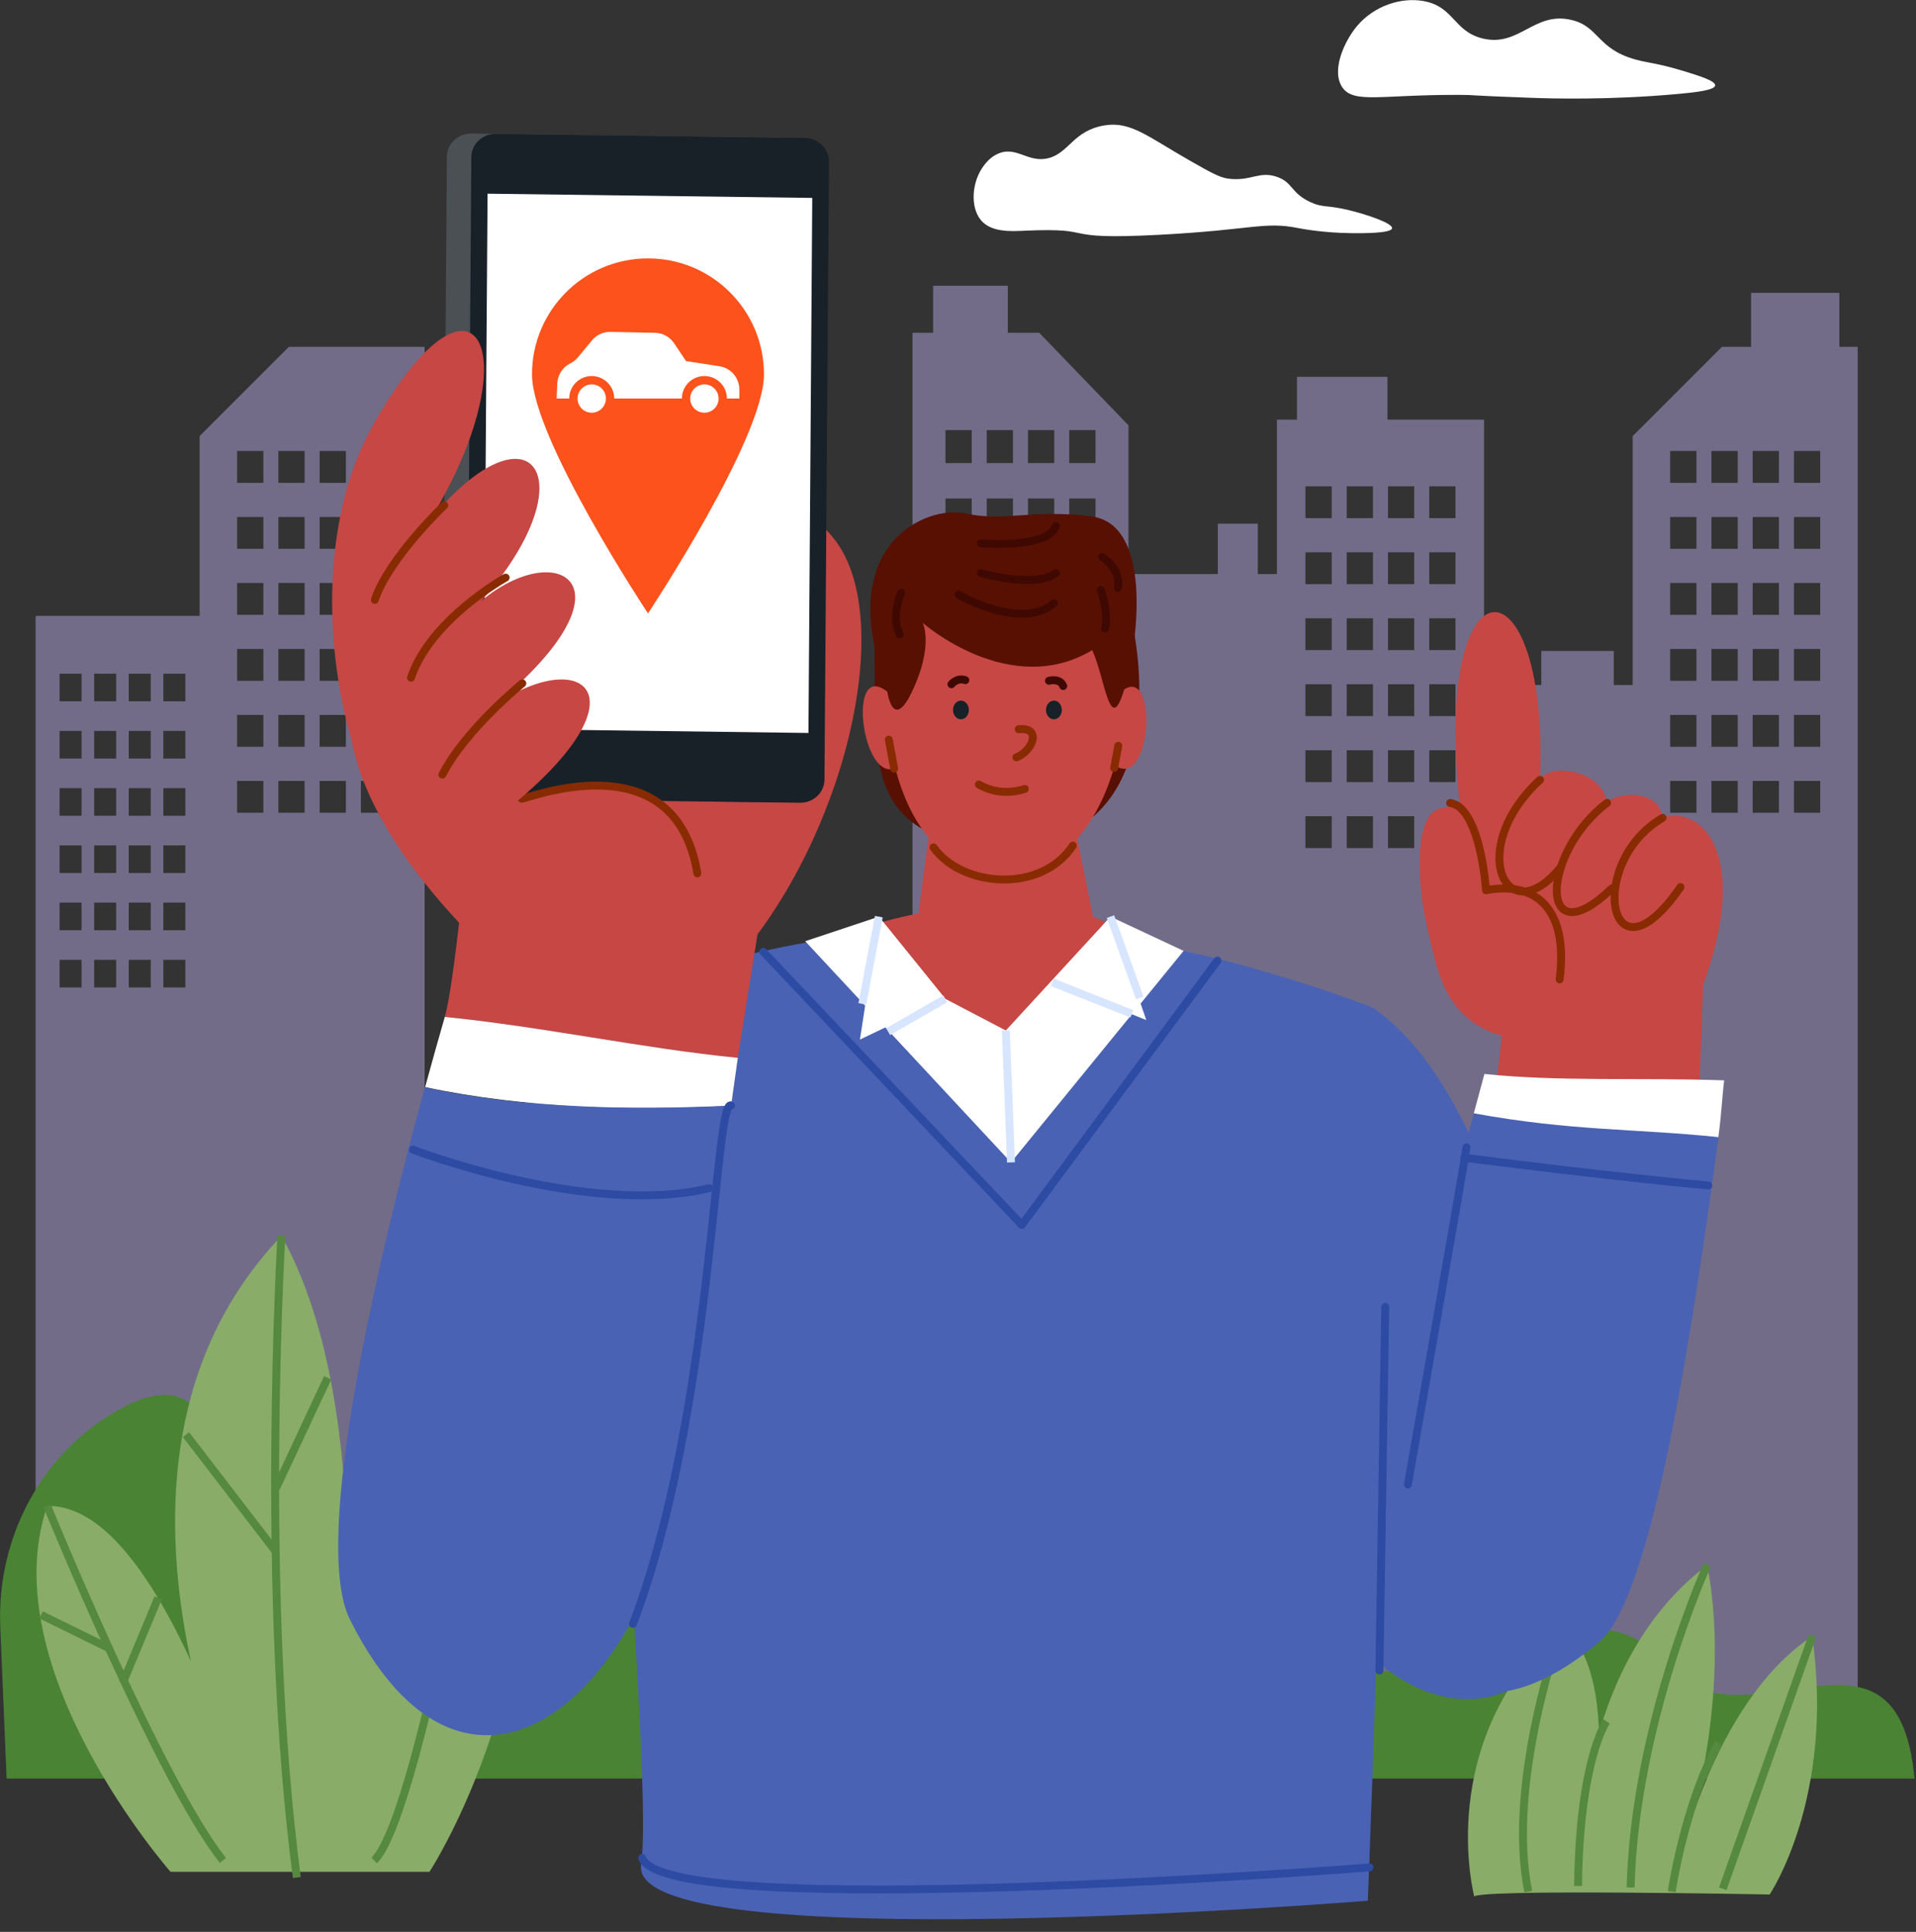 <svg xmlns="http://www.w3.org/2000/svg" xmlns:xlink="http://www.w3.org/1999/xlink" xmlns:serif="http://www.serif.com/" width="100%" height="100%" viewBox="0 0 718 724" xml:space="preserve" style="fill-rule:evenodd;clip-rule:evenodd;stroke-miterlimit:10;"><rect x="0" y="0" width="718" height="724" fill="#333333" stroke="none"/>    <g transform="matrix(1,0,0,1,-285.033,-499.3)">        <g transform="matrix(4.167,0,0,4.167,0,0)">            <g opacity="0.5">                <g transform="matrix(-1,0,0,1,352.034,-50.959)">                    <rect x="168.411" y="222.413" width="15.212" height="106.133" style="fill:rgb(178,165,224);"></rect>                </g>                <g transform="matrix(-1,0,0,1,415.781,-40.983)">                    <rect x="199.813" y="222.413" width="16.155" height="96.157" style="fill:rgb(178,165,224);"></rect>                </g>                <g transform="matrix(-1,0,0,1,311.356,-200.367)">                    <rect x="152.322" y="345.889" width="6.712" height="8.589" style="fill:rgb(178,165,224);"></rect>                </g>                <g transform="matrix(-1,0,0,1,359.439,-151.533)">                    <rect x="177.924" y="318.455" width="3.591" height="14.623" style="fill:rgb(178,165,224);"></rect>                </g>                <g transform="matrix(-1,0,0,1,378.22,-186.169)">                    <rect x="185.042" y="339.881" width="8.136" height="6.407" style="fill:rgb(178,165,224);"></rect>                </g>                <g transform="matrix(-1,0,0,1,420.543,-130.568)">                    <rect x="207.015" y="308.933" width="6.513" height="12.702" style="fill:rgb(178,165,224);"></rect>                </g>                <g transform="matrix(-1,0,0,1,459.69,-199.009)">                    <rect x="225.877" y="345.171" width="7.936" height="8.667" style="fill:rgb(178,165,224);"></rect>                </g>                <g transform="matrix(1,0,0,1,0,-72.66)">                    <path d="M166.92,234.132L164.559,234.132L164.559,231.161L166.92,231.161L166.92,234.132ZM166.92,240.286L164.559,240.286L164.559,237.315L166.92,237.315L166.92,240.286ZM166.92,246.44L164.559,246.44L164.559,243.469L166.92,243.469L166.92,246.44ZM166.92,252.595L164.559,252.595L164.559,249.624L166.92,249.624L166.92,252.595ZM166.92,258.75L164.559,258.75L164.559,255.779L166.92,255.779L166.92,258.75ZM166.92,264.904L164.559,264.904L164.559,261.933L166.92,261.933L166.92,264.904ZM163.21,234.132L160.849,234.132L160.849,231.161L163.21,231.161L163.21,234.132ZM163.21,240.286L160.849,240.286L160.849,237.315L163.21,237.315L163.21,240.286ZM163.21,246.44L160.849,246.44L160.849,243.469L163.21,243.469L163.21,246.44ZM163.21,252.595L160.849,252.595L160.849,249.624L163.21,249.624L163.21,252.595ZM163.21,258.75L160.849,258.75L160.849,255.779L163.21,255.779L163.21,258.75ZM163.21,264.904L160.849,264.904L160.849,261.933L163.21,261.933L163.21,264.904ZM159.501,234.132L157.14,234.132L157.14,231.161L159.501,231.161L159.501,234.132ZM159.501,240.286L157.14,240.286L157.14,237.315L159.501,237.315L159.501,240.286ZM159.501,246.44L157.14,246.44L157.14,243.469L159.501,243.469L159.501,246.44ZM159.501,252.595L157.14,252.595L157.14,249.624L159.501,249.624L159.501,252.595ZM159.501,258.75L157.14,258.75L157.14,255.779L159.501,255.779L159.501,258.75ZM159.501,264.904L157.14,264.904L157.14,261.933L159.501,261.933L159.501,264.904ZM155.791,234.132L153.43,234.132L153.43,231.161L155.791,231.161L155.791,234.132ZM155.791,240.286L153.43,240.286L153.43,237.315L155.791,237.315L155.791,240.286ZM155.791,246.44L153.43,246.44L153.43,243.469L155.791,243.469L155.791,246.44ZM155.791,252.595L153.43,252.595L153.43,249.624L155.791,249.624L155.791,252.595ZM155.791,258.75L153.43,258.75L153.43,255.779L155.791,255.779L155.791,258.75ZM155.791,264.904L153.43,264.904L153.43,261.933L155.791,261.933L155.791,264.904ZM161.862,222.413L150.466,222.413L150.466,350.247L169.884,350.247L169.884,230.733C166.751,227.484 164.995,225.662 161.862,222.413" style="fill:rgb(178,165,224);fill-rule:nonzero;"></path>                </g>                <g transform="matrix(1,0,0,1,0,-64.851)">                    <path d="M199.294,231.274L196.933,231.274L196.933,228.409L199.294,228.409L199.294,231.274ZM199.294,237.208L196.933,237.208L196.933,234.343L199.294,234.343L199.294,237.208ZM199.294,243.142L196.933,243.142L196.933,240.277L199.294,240.277L199.294,243.142ZM199.294,249.076L196.933,249.076L196.933,246.211L199.294,246.211L199.294,249.076ZM199.294,255.01L196.933,255.01L196.933,252.145L199.294,252.145L199.294,255.01ZM199.294,260.944L196.933,260.944L196.933,258.079L199.294,258.079L199.294,260.944ZM195.584,231.274L193.223,231.274L193.223,228.409L195.584,228.409L195.584,231.274ZM195.584,237.208L193.223,237.208L193.223,234.343L195.584,234.343L195.584,237.208ZM195.584,243.142L193.223,243.142L193.223,240.277L195.584,240.277L195.584,243.142ZM195.584,249.076L193.223,249.076L193.223,246.211L195.584,246.211L195.584,249.076ZM195.584,255.01L193.223,255.01L193.223,252.145L195.584,252.145L195.584,255.01ZM195.584,260.944L193.223,260.944L193.223,258.079L195.584,258.079L195.584,260.944ZM191.874,231.274L189.513,231.274L189.513,228.409L191.874,228.409L191.874,231.274ZM191.874,237.208L189.513,237.208L189.513,234.343L191.874,234.343L191.874,237.208ZM191.874,243.142L189.513,243.142L189.513,240.277L191.874,240.277L191.874,243.142ZM191.874,249.076L189.513,249.076L189.513,246.211L191.874,246.211L191.874,249.076ZM191.874,255.01L189.513,255.01L189.513,252.145L191.874,252.145L191.874,255.01ZM191.874,260.944L189.513,260.944L189.513,258.079L191.874,258.079L191.874,260.944ZM188.164,231.274L185.803,231.274L185.803,228.409L188.164,228.409L188.164,231.274ZM188.164,237.208L185.803,237.208L185.803,234.343L188.164,234.343L188.164,237.208ZM188.164,243.142L185.803,243.142L185.803,240.277L188.164,240.277L188.164,243.142ZM188.164,249.076L185.803,249.076L185.803,246.211L188.164,246.211L188.164,249.076ZM188.164,255.01L185.803,255.01L185.803,252.145L188.164,252.145L188.164,255.01ZM188.164,260.944L185.803,260.944L185.803,258.079L188.164,258.079L188.164,260.944ZM183.237,342.438L201.862,342.438L201.862,222.413L183.237,222.413L183.237,342.438Z" style="fill:rgb(178,165,224);fill-rule:nonzero;"></path>                </g>                <g transform="matrix(1,0,0,1,0,-47.202)">                    <path d="M85.071,230.098L83.092,230.098L83.092,227.614L85.071,227.614L85.071,230.098ZM85.071,235.245L83.092,235.245L83.092,232.76L85.071,232.76L85.071,235.245ZM85.071,240.391L83.092,240.391L83.092,237.907L85.071,237.907L85.071,240.391ZM85.071,245.538L83.092,245.538L83.092,243.054L85.071,243.054L85.071,245.538ZM85.071,250.685L83.092,250.685L83.092,248.2L85.071,248.2L85.071,250.685ZM85.071,255.832L83.092,255.832L83.092,253.347L85.071,253.347L85.071,255.832ZM81.96,230.098L79.981,230.098L79.981,227.614L81.96,227.614L81.96,230.098ZM81.96,235.245L79.981,235.245L79.981,232.76L81.96,232.76L81.96,235.245ZM81.96,240.391L79.981,240.391L79.981,237.907L81.96,237.907L81.96,240.391ZM81.96,245.538L79.981,245.538L79.981,243.054L81.96,243.054L81.96,245.538ZM81.96,250.685L79.981,250.685L79.981,248.2L81.96,248.2L81.96,250.685ZM81.96,255.832L79.981,255.832L79.981,253.347L81.96,253.347L81.96,255.832ZM78.849,230.098L76.87,230.098L76.87,227.614L78.849,227.614L78.849,230.098ZM78.849,235.245L76.87,235.245L76.87,232.76L78.849,232.76L78.849,235.245ZM78.849,240.391L76.87,240.391L76.87,237.907L78.849,237.907L78.849,240.391ZM78.849,245.538L76.87,245.538L76.87,243.054L78.849,243.054L78.849,245.538ZM78.849,250.685L76.87,250.685L76.87,248.2L78.849,248.2L78.849,250.685ZM78.849,255.832L76.87,255.832L76.87,253.347L78.849,253.347L78.849,255.832ZM75.739,230.098L73.76,230.098L73.76,227.614L75.739,227.614L75.739,230.098ZM75.739,235.245L73.76,235.245L73.76,232.76L75.739,232.76L75.739,235.245ZM75.739,240.391L73.76,240.391L73.76,237.907L75.739,237.907L75.739,240.391ZM75.739,245.538L73.76,245.538L73.76,243.054L75.739,243.054L75.739,245.538ZM75.739,250.685L73.76,250.685L73.76,248.2L75.739,248.2L75.739,250.685ZM75.739,255.832L73.76,255.832L73.76,253.347L75.739,253.347L75.739,255.832ZM71.607,324.789L87.223,324.789L87.223,222.413L71.607,222.413L71.607,324.789Z" style="fill:rgb(178,165,224);fill-rule:nonzero;"></path>                </g>                <g transform="matrix(1,0,0,1,0,-71.396)">                    <path d="M232.094,234.644L229.733,234.644L229.733,231.779L232.094,231.779L232.094,234.644ZM232.094,240.578L229.733,240.578L229.733,237.713L232.094,237.713L232.094,240.578ZM232.094,246.512L229.733,246.512L229.733,243.647L232.094,243.647L232.094,246.512ZM232.094,252.447L229.733,252.447L229.733,249.582L232.094,249.582L232.094,252.447ZM232.094,258.381L229.733,258.381L229.733,255.516L232.094,255.516L232.094,258.381ZM232.094,264.315L229.733,264.315L229.733,261.45L232.094,261.45L232.094,264.315ZM228.384,234.644L226.023,234.644L226.023,231.779L228.384,231.779L228.384,234.644ZM228.384,240.578L226.023,240.578L226.023,237.713L228.384,237.713L228.384,240.578ZM228.384,246.512L226.023,246.512L226.023,243.647L228.384,243.647L228.384,246.512ZM228.384,252.447L226.023,252.447L226.023,249.582L228.384,249.582L228.384,252.447ZM228.384,258.381L226.023,258.381L226.023,255.516L228.384,255.516L228.384,258.381ZM228.384,264.315L226.023,264.315L226.023,261.45L228.384,261.45L228.384,264.315ZM224.674,234.644L222.313,234.644L222.313,231.779L224.674,231.779L224.674,234.644ZM224.674,240.578L222.313,240.578L222.313,237.713L224.674,237.713L224.674,240.578ZM224.674,246.512L222.313,246.512L222.313,243.647L224.674,243.647L224.674,246.512ZM224.674,252.447L222.313,252.447L222.313,249.582L224.674,249.582L224.674,252.447ZM224.674,258.381L222.313,258.381L222.313,255.516L224.674,255.516L224.674,258.381ZM224.674,264.315L222.313,264.315L222.313,261.45L224.674,261.45L224.674,264.315ZM220.964,234.644L218.603,234.644L218.603,231.779L220.964,231.779L220.964,234.644ZM220.964,240.578L218.603,240.578L218.603,237.713L220.964,237.713L220.964,240.578ZM220.964,246.512L218.603,246.512L218.603,243.647L220.964,243.647L220.964,246.512ZM220.964,252.447L218.603,252.447L218.603,249.582L220.964,249.582L220.964,252.447ZM220.964,258.381L218.603,258.381L218.603,255.516L220.964,255.516L220.964,258.381ZM220.964,264.315L218.603,264.315L218.603,261.45L220.964,261.45L220.964,264.315ZM223.255,222.413L215.233,230.435L215.233,348.983L235.465,348.983L235.465,222.413L223.255,222.413Z" style="fill:rgb(178,165,224);fill-rule:nonzero;"></path>                </g>                <g transform="matrix(1,0,0,1,0,-71.396)">                    <path d="M103.218,234.644L100.857,234.644L100.857,231.779L103.218,231.779L103.218,234.644ZM103.218,240.578L100.857,240.578L100.857,237.713L103.218,237.713L103.218,240.578ZM103.218,246.512L100.857,246.512L100.857,243.647L103.218,243.647L103.218,246.512ZM103.218,252.447L100.857,252.447L100.857,249.582L103.218,249.582L103.218,252.447ZM103.218,258.381L100.857,258.381L100.857,255.516L103.218,255.516L103.218,258.381ZM103.218,264.315L100.857,264.315L100.857,261.45L103.218,261.45L103.218,264.315ZM99.508,234.644L97.147,234.644L97.147,231.779L99.508,231.779L99.508,234.644ZM99.508,240.578L97.147,240.578L97.147,237.713L99.508,237.713L99.508,240.578ZM99.508,246.512L97.147,246.512L97.147,243.647L99.508,243.647L99.508,246.512ZM99.508,252.447L97.147,252.447L97.147,249.582L99.508,249.582L99.508,252.447ZM99.508,258.381L97.147,258.381L97.147,255.516L99.508,255.516L99.508,258.381ZM99.508,264.315L97.147,264.315L97.147,261.45L99.508,261.45L99.508,264.315ZM95.798,234.644L93.437,234.644L93.437,231.779L95.798,231.779L95.798,234.644ZM95.798,240.578L93.437,240.578L93.437,237.713L95.798,237.713L95.798,240.578ZM95.798,246.512L93.437,246.512L93.437,243.647L95.798,243.647L95.798,246.512ZM95.798,252.447L93.437,252.447L93.437,249.582L95.798,249.582L95.798,252.447ZM95.798,258.381L93.437,258.381L93.437,255.516L95.798,255.516L95.798,258.381ZM95.798,264.315L93.437,264.315L93.437,261.45L95.798,261.45L95.798,264.315ZM92.088,234.644L89.727,234.644L89.727,231.779L92.088,231.779L92.088,234.644ZM92.088,240.578L89.727,240.578L89.727,237.713L92.088,237.713L92.088,240.578ZM92.088,246.512L89.727,246.512L89.727,243.647L92.088,243.647L92.088,246.512ZM92.088,252.447L89.727,252.447L89.727,249.582L92.088,249.582L92.088,252.447ZM92.088,258.381L89.727,258.381L89.727,255.516L92.088,255.516L92.088,258.381ZM92.088,264.315L89.727,264.315L89.727,261.45L92.088,261.45L92.088,264.315ZM94.378,222.413L86.356,230.435L86.356,348.983L106.588,348.983L106.588,222.413L94.378,222.413Z" style="fill:rgb(178,165,224);fill-rule:nonzero;"></path>                </g>            </g>        </g>        <g transform="matrix(4.167,0,0,4.167,0,0)">            <g transform="matrix(1,0,0,1,68.427,256.163)">                <path d="M0,9.95C-0.335,1.902 3.761,-5.815 10.84,-9.657C15.617,-12.251 18.25,-10.855 20.484,-4.472C24.059,5.741 33.761,-13.663 40.91,2.678C48.059,19.017 106.782,-1.918 115.463,9.826C124.144,21.571 142.016,3.699 149.165,12.89C156.314,22.082 170.612,6.762 172.144,23.613L0.569,23.613L0,9.95Z" style="fill:rgb(74,131,51);fill-rule:nonzero;"></path>            </g>        </g>        <g transform="matrix(4.167,0,0,4.167,0,0)">            <g transform="matrix(1,0,0,1,92.055,231.48)">                <path d="M0,56.17C0,56.17 -18.853,20.936 1.664,-0.511C12.199,18.383 5.545,55.659 5.545,55.659C5.545,55.659 1.664,19.403 21.625,7.149C29.388,34.723 14.971,56.681 14.971,56.681L-8.317,56.681C-8.317,56.681 -24.398,38.383 -19.408,23.787C-8.317,23.489 0,56.17 0,56.17" style="fill:rgb(137,172,104);fill-rule:nonzero;"></path>            </g>        </g>        <g transform="matrix(4.167,0,0,4.167,0,0)">            <g transform="matrix(0.024,1,1,-0.024,122.29,259.405)">                <path d="M-29.114,-27.881C-29.114,-27.881 3.256,-30.6 28.605,-27.881" style="fill:none;fill-rule:nonzero;stroke:rgb(85,137,63);stroke-width:0.71px;"></path>            </g>        </g>        <g transform="matrix(4.167,0,0,4.167,0,0)">            <g transform="matrix(0.444,0.896,0.896,-0.444,91.316,257.045)">                <path d="M-9.886,-15.936C-9.886,-15.936 16.469,-17.863 25.689,-15.936" style="fill:none;fill-rule:nonzero;stroke:rgb(85,137,63);stroke-width:0.71px;"></path>            </g>        </g>        <g transform="matrix(4.167,0,0,4.167,0,0)">            <g transform="matrix(-0.233,0.972,0.972,0.233,130.084,274.207)">                <path d="M-30.767,-24.255C-30.767,-24.255 13.865,-20.954 19.122,-24.255" style="fill:none;fill-rule:nonzero;stroke:rgb(85,137,63);stroke-width:0.71px;"></path>            </g>        </g>        <g transform="matrix(4.167,0,0,4.167,0,0)">            <g transform="matrix(0.609,0.793,0.793,-0.609,90.846,247.699)">                <path d="M-2.58,-5.234L10.62,-5.234" style="fill:none;fill-rule:nonzero;stroke:rgb(85,137,63);stroke-width:0.71px;"></path>            </g>        </g>        <g transform="matrix(4.167,0,0,4.167,0,0)">            <g transform="matrix(0.424,-0.906,-0.906,-0.424,99.056,252.891)">                <path d="M-3.149,4.953L7.791,4.953" style="fill:none;fill-rule:nonzero;stroke:rgb(85,137,63);stroke-width:0.71px;"></path>            </g>        </g>        <g transform="matrix(4.167,0,0,4.167,0,0)">            <g transform="matrix(0.898,0.441,0.441,-0.898,73.087,263.836)">                <path d="M-0.356,-1.532L6.594,-1.532" style="fill:none;fill-rule:nonzero;stroke:rgb(85,137,63);stroke-width:0.71px;"></path>            </g>        </g>        <g transform="matrix(4.167,0,0,4.167,0,0)">            <g transform="matrix(0.384,-0.923,-0.923,-0.384,83.957,270.295)">                <path d="M-2.554,3.829L5.742,3.829" style="fill:none;fill-rule:nonzero;stroke:rgb(85,137,63);stroke-width:0.71px;"></path>            </g>        </g>        <g transform="matrix(4.167,0,0,4.167,0,0)">            <g transform="matrix(1,0,0,1,200.996,260.585)">                <path d="M0,29.852C0,29.852 -3.78,15.83 7.939,5.362C14.298,11.235 9.447,28.596 9.447,28.596C9.447,28.596 8.426,9.448 20.936,0C23.489,13.278 18.128,27.831 18.128,27.831C18.128,27.831 21.191,12.511 30.383,6.384C32.426,20.937 26.553,29.618 26.553,29.618C26.553,29.618 -0.766,29.086 0,29.852" style="fill:rgb(137,172,104);fill-rule:nonzero;"></path>            </g>        </g>        <g transform="matrix(4.167,0,0,4.167,0,0)">            <g transform="matrix(-0.17,0.985,0.985,0.17,218.672,284.548)">                <path d="M-8.79,-7.405C-8.79,-7.405 -4.982,-9.21 6.237,-7.405" style="fill:none;fill-rule:nonzero;stroke:rgb(85,137,63);stroke-width:0.71px;"></path>            </g>        </g>        <g transform="matrix(4.167,0,0,4.167,0,0)">            <g transform="matrix(0.301,-0.954,-0.954,-0.301,226.595,287.287)">                <path d="M-4.902,6.689C-4.902,6.689 2.969,7.957 9.126,6.689" style="fill:none;fill-rule:nonzero;stroke:rgb(85,137,63);stroke-width:0.71px;"></path>            </g>        </g>        <g transform="matrix(4.167,0,0,4.167,0,0)">            <g transform="matrix(-0.231,0.973,0.973,0.231,231.784,281.782)">                <path d="M-18.341,-14.489C-18.341,-14.489 -2.924,-17.514 11.447,-14.489" style="fill:none;fill-rule:nonzero;stroke:rgb(85,137,63);stroke-width:0.71px;"></path>            </g>        </g>        <g transform="matrix(4.167,0,0,4.167,0,0)">            <g transform="matrix(-0.334,0.943,0.943,0.334,236.727,285.912)">                <path d="M-16.073,-11.361L8.031,-11.361" style="fill:none;fill-rule:nonzero;stroke:rgb(85,137,63);stroke-width:0.71px;"></path>            </g>        </g>        <g transform="matrix(4.167,0,0,4.167,0,0)">            <g transform="matrix(-0.128,0.992,0.992,0.128,217.945,282.023)">                <path d="M-14.795,-10.987C-14.795,-10.987 -0.212,-14.284 9.404,-10.987" style="fill:none;fill-rule:nonzero;stroke:rgb(85,137,63);stroke-width:0.71px;"></path>            </g>        </g>        <g transform="matrix(4.167,0,0,4.167,0,0)">            <g transform="matrix(-0.993,0.119,0.119,0.993,204.11,221.246)">                <path d="M-20.541,-22.551L-3.775,-22.551L1.35,-1.23C-4.831,-0.703 -11.074,-0.977 -17.358,-1.189C-19.264,-12.712 -20.541,-22.551 -20.541,-22.551" style="fill:rgb(198,71,68);fill-rule:nonzero;"></path>            </g>        </g>        <g transform="matrix(4.167,0,0,4.167,0,0)">            <g transform="matrix(1,0,0,1,206.074,170.213)">                <path d="M0,42.417L14.923,39.631C20.227,26.631 15.332,21.938 11.849,23.16C11.526,20.475 7.595,20.865 6.854,21.804C6.387,18.688 1.427,18.265 0.825,19.738C1.652,-0.78 -8.999,-0.754 -6.36,22.268C-7.036,22.135 -7.999,22.093 -8.675,22.559C-10.525,23.834 -10.118,29.487 -9.405,32.612C-8.473,36.699 -7.929,40.749 -3.344,42.528C-1.619,43.197 -1.042,42.418 0,42.417" style="fill:rgb(198,71,68);fill-rule:nonzero;"></path>            </g>        </g>        <g transform="matrix(4.167,0,0,4.167,0,0)">            <g transform="matrix(0.25,0.968,0.968,-0.25,223.49,201.835)">                <path d="M-9.585,-3.277C-7.406,-11.027 4.355,-11.887 -3.159,-3.277" style="fill:none;fill-rule:nonzero;stroke:rgb(136,43,2);stroke-width:0.71px;stroke-linecap:round;stroke-linejoin:round;"></path>            </g>        </g>        <g transform="matrix(4.167,0,0,4.167,0,0)">            <g transform="matrix(0.055,0.998,0.998,-0.055,217.231,201.558)">                <path d="M-9.763,-3.771C-5.546,-10.027 3.961,-10.739 -2.051,-3.771" style="fill:none;fill-rule:nonzero;stroke:rgb(136,43,2);stroke-width:0.71px;stroke-linecap:round;stroke-linejoin:round;"></path>            </g>        </g>        <g transform="matrix(4.167,0,0,4.167,0,0)">            <g transform="matrix(0.234,0.972,0.972,-0.234,211.819,197.629)">                <path d="M-8.615,-2.989C-4.194,-10.95 4.207,-9.208 -0.556,-2.989" style="fill:none;fill-rule:nonzero;stroke:rgb(136,43,2);stroke-width:0.71px;stroke-linecap:round;stroke-linejoin:round;"></path>            </g>        </g>        <g transform="matrix(4.167,0,0,4.167,0,0)">            <g transform="matrix(1,0,0,1,198.811,207.905)">                <path d="M0,-15.868C2.031,-15.594 2.971,-11.241 3.229,-8.02C7.873,-8.887 10.641,-6.185 9.85,0" style="fill:none;fill-rule:nonzero;stroke:rgb(136,43,2);stroke-width:0.71px;stroke-linecap:round;stroke-linejoin:round;"></path>            </g>        </g>        <g transform="matrix(4.167,0,0,4.167,0,0)">            <g transform="matrix(1,0,0,1,123.721,280.283)">                <path d="M0,-71.129C-14.25,-61.462 -19.372,-22.85 -18.189,-15.365C-17.007,-7.879 -0.854,0 10.178,-31.913" style="fill:rgb(73,98,179);fill-rule:nonzero;"></path>            </g>        </g>        <g transform="matrix(4.167,0,0,4.167,0,0)">            <g transform="matrix(1,0,0,1,146.993,188.08)">                <path d="M0,-11.464C0.508,-2.11 -2.306,7.812 11.701,7.786C25.797,7.76 24.518,-7.703 22.928,-13.489C21.339,-19.276 1.999,-18.794 0,-11.464" style="fill:rgb(88,16,3);fill-rule:nonzero;"></path>            </g>        </g>        <g transform="matrix(4.167,0,0,4.167,0,0)">            <g transform="matrix(1,0,0,1,191.571,288.866)">                <path d="M0,-78.543C-7.034,-81.187 -20.848,-85.613 -34.741,-85.73C-48.206,-85.843 -61.011,-82.118 -67.85,-79.712C-71.144,-78.554 -64.181,-10.039 -65.514,-1.37C-66.848,7.3 -0.16,1.899 -0.16,1.899C-0.16,1.899 3.089,-77.382 0,-78.543" style="fill:rgb(73,98,179);fill-rule:nonzero;"></path>            </g>        </g>        <g transform="matrix(4.167,0,0,4.167,0,0)">            <g transform="matrix(1,0,0,1,146.251,220.045)">                <path d="M0,-16.883C0.585,-14.77 10.168,5.293 24.249,-15.644C24.249,-15.644 17.839,-22.176 0,-16.883" style="fill:rgb(198,71,68);fill-rule:nonzero;"></path>            </g>        </g>        <g transform="matrix(4.167,0,0,4.167,0,0)">            <g transform="matrix(-0.66,0.751,0.751,0.66,167.637,196.513)">                <path d="M6.048,-14.888C6.048,-14.888 17.85,-7.226 17.377,-7.101C16.904,-6.976 6.529,5.254 6.048,4.562C5.566,3.868 -2.986,-7.288 -2.986,-7.288L6.048,-14.888Z" style="fill:rgb(198,71,68);fill-rule:nonzero;"></path>            </g>        </g>        <g transform="matrix(4.167,0,0,4.167,0,0)">            <g transform="matrix(1,0,0,1,159.451,198.496)">                <path d="M0,-29.404C-15.71,-29.202 -13.857,0.187 -0.777,-0.001C12.304,-0.188 14.658,-29.591 0,-29.404" style="fill:rgb(198,71,68);fill-rule:nonzero;"></path>            </g>        </g>        <g transform="matrix(4.167,0,0,4.167,0,0)">            <g transform="matrix(0.22,0.975,0.975,-0.22,149.456,186.983)">                <path d="M-3.778,0.687C-11.708,-3.298 6.141,-4.856 0.75,0.687" style="fill:rgb(198,71,68);fill-rule:nonzero;"></path>            </g>        </g>        <g transform="matrix(4.167,0,0,4.167,0,0)">            <g transform="matrix(-0.127,0.992,0.992,0.127,172.956,183.582)">                <path d="M-0.197,-4.524C-6.35,-0.841 9.58,0.478 4.917,-4.524" style="fill:rgb(198,71,68);fill-rule:nonzero;"></path>            </g>        </g>        <g transform="matrix(4.167,0,0,4.167,0,0)">            <g transform="matrix(1,-0.013,-0.013,-1,152.328,196.117)">                <path d="M0.027,0.083C2.556,-3.548 9.655,-4.199 12.554,0.083" style="fill:none;fill-rule:nonzero;stroke:rgb(136,43,2);stroke-width:0.71px;stroke-linecap:round;stroke-linejoin:round;"></path>            </g>        </g>        <g transform="matrix(4.167,0,0,4.167,0,0)">            <g transform="matrix(1,0,0,1,160.567,190.692)">                <path d="M0,0.084C-0.518,0.248 -1.244,0.403 -2.082,0.332C-2.982,0.256 -3.677,-0.051 -4.14,-0.319" style="fill:none;fill-rule:nonzero;stroke:rgb(136,43,2);stroke-width:0.71px;stroke-linecap:round;stroke-linejoin:round;"></path>            </g>        </g>        <g transform="matrix(4.167,0,0,4.167,0,0)">            <g transform="matrix(0.96,-0.281,-0.281,-0.96,154.077,181.522)">                <path d="M-0.063,0.188C-0.063,0.188 0.596,0.653 1.241,0.188" style="fill:none;fill-rule:nonzero;stroke:rgb(63,9,2);stroke-width:0.71px;stroke-linecap:round;stroke-linejoin:round;"></path>            </g>        </g>        <g transform="matrix(4.167,0,0,4.167,0,0)">            <g transform="matrix(0.938,0.346,0.346,-0.938,162.807,180.83)">                <path d="M0.006,-0.228C0.006,-0.228 0.834,0.374 1.374,-0.228" style="fill:none;fill-rule:nonzero;stroke:rgb(63,9,2);stroke-width:0.71px;stroke-linecap:round;stroke-linejoin:round;"></path>            </g>        </g>        <g transform="matrix(4.167,0,0,4.167,0,0)">            <g transform="matrix(0.182,0.983,0.983,-0.182,149.817,187.165)">                <path d="M-1.09,-1.31L1.575,-1.31" style="fill:none;fill-rule:nonzero;stroke:rgb(136,43,2);stroke-width:0.71px;stroke-linecap:round;stroke-linejoin:round;"></path>            </g>        </g>        <g transform="matrix(4.167,0,0,4.167,0,0)">            <g transform="matrix(-0.182,0.983,0.983,0.182,169.736,188.257)">                <path d="M-1.206,-1.004L0.835,-1.004" style="fill:none;fill-rule:nonzero;stroke:rgb(136,43,2);stroke-width:0.71px;stroke-linecap:round;stroke-linejoin:round;"></path>            </g>        </g>        <g transform="matrix(4.167,0,0,4.167,0,0)">            <g transform="matrix(1,0.013,0.013,-1,126.193,286.509)">                <path d="M-0.034,-0.409C2.206,-6.217 65.376,-0.409 65.376,-0.409" style="fill:none;fill-rule:nonzero;stroke:rgb(45,75,162);stroke-width:0.71px;stroke-linecap:round;stroke-linejoin:round;"></path>            </g>        </g>        <g transform="matrix(4.167,0,0,4.167,0,0)">            <g transform="matrix(0,-1,-1,0,154.819,182.961)">                <path d="M-0.711,-0.711C-1.175,-0.711 -1.552,-0.392 -1.552,-0C-1.552,0.393 -1.175,0.711 -0.711,0.711C-0.247,0.711 0.13,0.393 0.13,-0C0.13,-0.392 -0.247,-0.711 -0.711,-0.711" style="fill:rgb(24,33,39);fill-rule:nonzero;"></path>            </g>        </g>        <g transform="matrix(4.167,0,0,4.167,0,0)">            <g transform="matrix(0,-1,-1,0,163.181,182.961)">                <path d="M-0.711,-0.711C-1.175,-0.711 -1.552,-0.392 -1.552,0.001C-1.552,0.393 -1.175,0.711 -0.711,0.711C-0.247,0.711 0.13,0.393 0.13,0.001C0.13,-0.392 -0.247,-0.711 -0.711,-0.711" style="fill:rgb(24,33,39);fill-rule:nonzero;"></path>            </g>        </g>        <g transform="matrix(4.167,0,0,4.167,0,0)">            <g transform="matrix(1,0,0,1,153.41,205.928)">                <path d="M0,3.722L-7.674,7.387L-5.973,-3.665L0,3.722Z" style="fill:white;fill-rule:nonzero;"></path>            </g>        </g>        <g transform="matrix(4.167,0,0,4.167,0,0)">            <g transform="matrix(1,0,0,1,163.032,205.656)">                <path d="M0,2.512L5.237,-3.395L8.458,5.907L0,2.512Z" style="fill:white;fill-rule:nonzero;"></path>            </g>        </g>        <g transform="matrix(4.167,0,0,4.167,0,0)">            <g transform="matrix(1,0,0,1,153.41,216.976)">                <path d="M0,-7.326L5.446,-4.477L14.859,-14.715L21.434,-11.636L5.911,7.389L-12.596,-12.507L-5.973,-14.713" style="fill:white;fill-rule:nonzero;"></path>            </g>        </g>        <g transform="matrix(4.167,0,0,4.167,0,0)">            <g transform="matrix(-0.339,-0.941,-0.941,0.339,172.579,203.437)">                <path d="M-5.204,3.656L2.568,3.656" style="fill:none;fill-rule:nonzero;stroke:rgb(215,229,255);stroke-width:0.71px;"></path>            </g>        </g>        <g transform="matrix(4.167,0,0,4.167,0,0)">            <g transform="matrix(0.93,0.368,0.368,-0.93,163.803,206.951)">                <path d="M-0.27,-1.415L7.43,-1.415" style="fill:none;fill-rule:nonzero;stroke:rgb(215,229,255);stroke-width:0.71px;"></path>            </g>        </g>        <g transform="matrix(4.167,0,0,4.167,0,0)">            <g transform="matrix(0.867,-0.498,-0.498,-0.867,149.347,213.686)">                <path d="M-0.394,1.476L5.534,1.476" style="fill:none;fill-rule:nonzero;stroke:rgb(215,229,255);stroke-width:0.71px;"></path>            </g>        </g>        <g transform="matrix(4.167,0,0,4.167,0,0)">            <g transform="matrix(0.186,-0.983,-0.983,-0.186,150.411,207.642)">                <path d="M-3.25,3.922L4.733,3.922" style="fill:none;fill-rule:nonzero;stroke:rgb(215,229,255);stroke-width:0.71px;"></path>            </g>        </g>        <g transform="matrix(4.167,0,0,4.167,0,0)">            <g transform="matrix(1,0,0,1,148.14,170.118)">                <path d="M0,11.538C0,11.538 0.518,16.431 2.729,10.871C4.087,7.455 3.25,5.726 3.25,5.726C3.25,5.726 11.062,12.612 18.488,8.176C19.735,10.938 20.095,16.431 21.527,11.139C22.681,6.878 23.79,-3.179 18.399,-3.855C13.008,-4.529 10.561,-3.35 7.082,-4.122C3.602,-4.893 -4.858,-1.359 0,11.538" style="fill:rgb(88,16,3);fill-rule:nonzero;"></path>            </g>        </g>        <g transform="matrix(4.167,0,0,4.167,0,0)">            <g transform="matrix(0.996,0.088,0.088,-0.996,154.765,172.933)">                <path d="M-0.128,-0.384C-0.128,-0.384 5.814,-3.162 8.489,-0.384" style="fill:none;fill-rule:nonzero;stroke:rgb(63,9,2);stroke-width:0.71px;stroke-linecap:round;stroke-linejoin:round;"></path>            </g>        </g>        <g transform="matrix(4.167,0,0,4.167,0,0)">            <g transform="matrix(1,0,0,1,156.592,172.75)">                <path d="M0,-1.385C0,-1.385 4.917,0 6.765,-1.385" style="fill:none;fill-rule:nonzero;stroke:rgb(63,9,2);stroke-width:0.71px;stroke-linecap:round;stroke-linejoin:round;"></path>            </g>        </g>        <g transform="matrix(4.167,0,0,4.167,0,0)">            <g transform="matrix(0.974,-0.227,-0.227,-0.974,156.802,169.446)">                <path d="M-0.033,0.783C-0.033,0.783 5.81,-1.103 6.914,0.783" style="fill:none;fill-rule:nonzero;stroke:rgb(63,9,2);stroke-width:0.71px;stroke-linecap:round;stroke-linejoin:round;"></path>            </g>        </g>        <g transform="matrix(4.167,0,0,4.167,0,0)">            <g transform="matrix(-0.033,0.999,0.999,0.033,150.819,175.558)">                <path d="M-2.384,-1.451C-2.384,-1.451 -0.176,-2.358 1.375,-1.451" style="fill:none;fill-rule:nonzero;stroke:rgb(63,9,2);stroke-width:0.71px;stroke-linecap:round;stroke-linejoin:round;"></path>            </g>        </g>        <g transform="matrix(4.167,0,0,4.167,0,0)">            <g transform="matrix(0.109,0.994,0.994,-0.109,169.471,174.049)">                <path d="M-1.406,-1.941C-1.406,-1.941 0.844,-1.423 2.124,-1.941" style="fill:none;fill-rule:nonzero;stroke:rgb(63,9,2);stroke-width:0.71px;stroke-linecap:round;stroke-linejoin:round;"></path>            </g>        </g>        <g transform="matrix(4.167,0,0,4.167,0,0)">            <g transform="matrix(0.455,0.89,0.89,-0.455,169.223,169.888)">                <path d="M-0.766,-1.534C-0.766,-1.534 0.978,-0.47 2.363,-1.534" style="fill:none;fill-rule:nonzero;stroke:rgb(63,9,2);stroke-width:0.71px;stroke-linecap:round;stroke-linejoin:round;"></path>            </g>        </g>        <g transform="matrix(4.167,0,0,4.167,0,0)">            <g transform="matrix(-0.081,0.997,0.997,0.081,162.226,185.691)">                <path d="M-0.108,-2.228C-0.484,-0.099 1.785,-0.851 2.431,-2.228" style="fill:none;fill-rule:nonzero;stroke:rgb(136,43,2);stroke-width:0.71px;stroke-linecap:round;stroke-linejoin:round;"></path>            </g>        </g>        <g transform="matrix(4.167,0,0,4.167,0,0)">            <g transform="matrix(0.039,0.999,0.999,-0.039,165.008,217.968)">                <path d="M-5.705,-5.933L6.17,-5.933" style="fill:none;fill-rule:nonzero;stroke:rgb(215,229,255);stroke-width:0.71px;"></path>            </g>        </g>        <g transform="matrix(4.167,0,0,4.167,0,0)">            <g transform="matrix(-0.99,-0.139,-0.139,0.99,107.766,209.159)">                <path d="M-27.824,-13.104L-0.789,-13.104C-0.789,-13.104 -1.359,-1.035 -0.924,2.013C-9.861,1.658 -18.821,2.357 -27.536,1.999L-27.824,-13.104Z" style="fill:rgb(198,71,68);fill-rule:nonzero;"></path>            </g>        </g>        <g transform="matrix(4.167,0,0,4.167,0,0)">            <g transform="matrix(1,0,0,1,112.368,160.261)">                <path d="M0,45.289C-20.017,25.772 -13.011,13.762 -1.751,5.755C9.508,-2.252 25.021,0.5 31.027,8.007C37.032,15.513 31.527,36.782 20.768,47.541" style="fill:rgb(198,71,68);fill-rule:nonzero;"></path>            </g>        </g>        <g transform="matrix(4.167,0,0,4.167,0,0)">            <g transform="matrix(-0.296,0.955,0.955,0.296,128.338,204.975)">                <path d="M11.923,-17.177C13.735,-17.141 15.964,-17.087 18.479,-17.001C17.623,-7.659 15.02,1.175 11.923,9.78L7.639,9.087C9.391,0.543 10.139,-8.412 11.923,-17.177" style="fill:white;fill-rule:nonzero;"></path>            </g>        </g>        <g transform="matrix(4.167,0,0,4.167,0,0)">            <g transform="matrix(-0.803,-0.595,-0.595,0.803,79.848,269.191)">                <path d="M-13.892,-72.452C-6.798,-66.681 0.676,-61.301 9.208,-57.398C3.561,-42.9 -6.804,-18.509 -13.892,-14.912C-37.121,-3.127 -41.099,-30.02 -24.502,-52.922L-13.892,-72.452Z" style="fill:rgb(73,98,179);fill-rule:nonzero;"></path>            </g>        </g>        <g transform="matrix(4.167,0,0,4.167,0,0)">            <g transform="matrix(0.186,-0.983,-0.983,-0.186,152.169,250.932)">                <path d="M-19.656,23.591C0.099,20.043 28.195,25.179 27.775,23.591" style="fill:none;fill-rule:nonzero;stroke:rgb(45,75,162);stroke-width:0.71px;stroke-linecap:round;stroke-linejoin:round;"></path>            </g>        </g>        <g transform="matrix(4.167,0,0,4.167,0,0)">            <g transform="matrix(0.992,0.129,0.129,-0.992,106.043,221.526)">                <path d="M-0.279,-1.742C-0.279,-1.742 16.132,-5.717 26.579,-1.742" style="fill:none;fill-rule:nonzero;stroke:rgb(45,75,162);stroke-width:0.71px;stroke-linecap:round;stroke-linejoin:round;"></path>            </g>        </g>        <g transform="matrix(4.167,0,0,4.167,0,0)">            <g transform="matrix(1,0,0,1,191.814,281.313)">                <path d="M0,-70.896C14.25,-61.229 18.304,-22.852 17.122,-15.366C15.94,-7.88 -0.214,0 -11.245,-31.913" style="fill:rgb(73,98,179);fill-rule:nonzero;"></path>            </g>        </g>        <g transform="matrix(4.167,0,0,4.167,0,0)">            <g transform="matrix(-0.131,-0.991,-0.991,0.131,207.857,209.087)">                <path d="M-9.877,-14.436C-11.365,-14.049 -12.827,-13.81 -14.886,-13.243C-14.52,-5.475 -14.132,1.801 -9.877,8.288L-6.481,6.871C-8.059,0.293 -8.633,-7.049 -9.877,-14.436" style="fill:white;fill-rule:nonzero;"></path>            </g>        </g>        <g transform="matrix(4.167,0,0,4.167,0,0)">            <g transform="matrix(-0.973,0.232,0.232,0.973,215.906,279.983)">                <path d="M0.629,-61.851C-7.623,-58.224 -13.049,-57.199 -20.275,-54.664C-15.485,-42.366 -5.382,-16.09 0.629,-13.039C20.336,-3.042 23.71,-25.856 9.631,-45.284L0.629,-61.851Z" style="fill:rgb(73,98,179);fill-rule:nonzero;"></path>            </g>        </g>        <g transform="matrix(4.167,0,0,4.167,0,0)">            <g transform="matrix(-0.171,0.985,0.985,0.171,212.14,243.347)">                <path d="M-18.021,-15.169C-17.632,-15.101 12.768,-15.169 12.768,-15.169" style="fill:none;fill-rule:nonzero;stroke:rgb(45,75,162);stroke-width:0.71px;stroke-linecap:round;stroke-linejoin:round;"></path>            </g>        </g>        <g transform="matrix(4.167,0,0,4.167,0,0)">            <g transform="matrix(0.016,-1,-1,-0.016,209.061,254.236)">                <path d="M-16.09,16.351L16.615,16.351" style="fill:none;fill-rule:nonzero;stroke:rgb(45,75,162);stroke-width:0.71px;stroke-linecap:round;stroke-linejoin:round;"></path>            </g>        </g>        <g transform="matrix(4.167,0,0,4.167,0,0)">            <g transform="matrix(-0.994,-0.113,-0.113,0.994,200.299,222.712)">                <path d="M-21.997,1.247C-21.997,1.247 -13.301,1.444 0.071,1.247" style="fill:none;fill-rule:nonzero;stroke:rgb(45,75,162);stroke-width:0.71px;stroke-linecap:round;stroke-linejoin:round;"></path>            </g>        </g>        <g transform="matrix(4.167,0,0,4.167,0,0)">            <g transform="matrix(1,0,0,1,137.05,229.985)">                <path d="M0,-24.559L23.245,0L40.843,-23.771" style="fill:none;fill-rule:nonzero;stroke:rgb(45,75,162);stroke-width:0.71px;stroke-linecap:round;stroke-linejoin:round;"></path>            </g>        </g>        <g transform="matrix(4.167,0,0,4.167,0,0)">            <g transform="matrix(1,0,0,1,138.15,131.834)">                <path d="M0,60.156L-27.8,59.788C-29,59.772 -29.974,58.812 -29.965,57.655L-29.558,2.075C-29.55,0.918 -28.562,-0.016 -27.362,0L0.438,0.368C1.638,0.384 2.612,1.344 2.604,2.501L2.197,58.08C2.188,59.238 1.2,60.172 0,60.156" style="fill:rgb(75,80,85);fill-rule:nonzero;"></path>            </g>        </g>        <g transform="matrix(4.167,0,0,4.167,0,0)">            <g transform="matrix(1,0,0,1,140.349,131.864)">                <path d="M0,60.155L-27.8,59.787C-29,59.771 -29.974,58.811 -29.965,57.654L-29.558,2.075C-29.55,0.917 -28.562,-0.016 -27.362,-0.001L0.438,0.367C1.638,0.384 2.612,1.343 2.604,2.501L2.197,58.08C2.188,59.237 1.2,60.171 0,60.155" style="fill:rgb(24,33,39);fill-rule:nonzero;"></path>            </g>        </g>        <g transform="matrix(4.167,0,0,4.167,0,0)">            <g transform="matrix(0.92,0.391,0.391,-0.92,116.141,188.599)">                <path d="M0.414,-3.138C0.513,-3.373 10.907,7.422 17.612,-3.138" style="fill:rgb(198,71,68);fill-rule:nonzero;stroke:rgb(136,43,2);stroke-width:0.71px;stroke-linecap:round;stroke-linejoin:round;"></path>            </g>        </g>        <g transform="matrix(4.167,0,0,4.167,0,0)">            <g transform="matrix(-1,-0.013,-0.013,1,112.571,137.053)">                <path d="M-29.164,48.31L0.036,48.31L0.319,0.193L-28.881,0.193L-29.164,48.31Z" style="fill:white;fill-rule:nonzero;"></path>            </g>        </g>        <g transform="matrix(4.167,0,0,4.167,0,0)">            <g transform="matrix(1,0,0,1,109.366,147.249)">                <path d="M0,48.792C20.268,35.03 11.009,29.025 1.251,37.783C19.267,24.271 7.506,19.517 0,29.025C12.761,16.764 7.506,7.506 -2.252,19.267C6.756,4.504 2.001,-5.505 -7.256,10.509C-16.514,26.523 -7.006,54.297 0,48.792" style="fill:rgb(198,71,68);fill-rule:nonzero;"></path>            </g>        </g>        <g transform="matrix(4.167,0,0,4.167,0,0)">            <g transform="matrix(-0.659,0.752,0.752,0.659,112.5,190.791)">                <path d="M-9.048,-4.105C-9.048,-4.105 -2.549,-5.214 1.862,-4.105" style="fill:none;fill-rule:nonzero;stroke:rgb(136,43,2);stroke-width:0.71px;stroke-linecap:round;stroke-linejoin:round;"></path>            </g>        </g>        <g transform="matrix(4.167,0,0,4.167,0,0)">            <g transform="matrix(-0.687,0.727,0.727,0.687,109.971,182.459)">                <path d="M-10.449,-4.504C-10.449,-4.504 -3.081,-6.839 1.942,-4.504" style="fill:none;fill-rule:nonzero;stroke:rgb(136,43,2);stroke-width:0.71px;stroke-linecap:round;stroke-linejoin:round;"></path>            </g>        </g>        <g transform="matrix(4.167,0,0,4.167,0,0)">            <g transform="matrix(-0.592,0.806,0.806,0.592,106.812,174.558)">                <path d="M-8.407,-4.253C-8.407,-4.253 -1.613,-5.469 2.152,-4.253" style="fill:none;fill-rule:nonzero;stroke:rgb(136,43,2);stroke-width:0.71px;stroke-linecap:round;stroke-linejoin:round;"></path>            </g>        </g>        <g transform="matrix(4.167,0,0,4.167,0,0)">            <g transform="matrix(0,-1,-1,0,121.143,148.595)">                <path d="M-4.897,-15.964C-10.659,-15.964 -26.395,-5.534 -26.395,-5.534C-26.395,-5.534 -10.659,4.897 -4.897,4.897C0.864,4.897 5.534,0.228 5.534,-5.534C5.534,-11.294 0.864,-15.964 -4.897,-15.964" style="fill:rgb(253,82,28);fill-rule:nonzero;"></path>            </g>        </g>        <g transform="matrix(4.167,0,0,4.167,0,0)">            <g transform="matrix(0,-1,-1,0,121.617,154.391)">                <path d="M-1.275,-1.275C-1.98,-1.275 -2.55,-0.704 -2.55,-0C-2.55,0.705 -1.98,1.275 -1.275,1.275C-0.571,1.275 -0,0.705 -0,-0C-0,-0.704 -0.571,-1.275 -1.275,-1.275" style="fill:white;fill-rule:nonzero;"></path>            </g>        </g>        <g transform="matrix(4.167,0,0,4.167,0,0)">            <g transform="matrix(1,0,0,1,130.098,153.022)">                <path d="M0,-0.727L-1.076,-2.332C-1.459,-2.903 -2.097,-3.252 -2.785,-3.267L-6.792,-3.352C-7.437,-3.365 -8.052,-3.083 -8.463,-2.585L-9.714,-1.071C-9.902,-0.844 -10.134,-0.659 -10.397,-0.528L-10.413,-0.52C-11.098,-0.177 -11.543,0.509 -11.578,1.274L-11.638,2.638L-10.506,2.638C-10.502,1.524 -9.596,0.62 -8.481,0.62C-7.367,0.62 -6.461,1.524 -6.457,2.638L-0.373,2.638C-0.369,1.524 0.537,0.62 1.651,0.62C2.766,0.62 3.672,1.524 3.676,2.638L4.793,2.638L4.793,1.824C4.793,0.784 4.034,-0.102 3.006,-0.261L0,-0.727Z" style="fill:white;fill-rule:nonzero;"></path>            </g>        </g>        <g transform="matrix(4.167,0,0,4.167,0,0)">            <g transform="matrix(0,-1,-1,0,131.75,154.391)">                <path d="M-1.275,-1.275C-1.98,-1.275 -2.55,-0.704 -2.55,-0C-2.55,0.705 -1.98,1.275 -1.275,1.275C-0.571,1.275 -0,0.705 -0,-0C-0,-0.704 -0.571,-1.275 -1.275,-1.275" style="fill:white;fill-rule:nonzero;"></path>            </g>        </g>        <g transform="matrix(4.167,0,0,4.167,0,0)">            <g transform="matrix(1,0,0,1,206.229,120.092)">                <path d="M0,8.531C1.484,8.584 6.851,8.757 13.188,8.17C14.742,8.026 16.382,7.834 16.418,7.411C16.452,7.004 14.975,6.545 13.516,6.101C11.224,5.403 10.379,5.401 9.208,5.071C5.746,4.094 5.993,2.093 3.449,1.514C0.127,0.759 -1.188,3.964 -4.461,3.198C-7.09,2.583 -7.048,0.327 -9.798,-0.172C-11.84,-0.543 -14.27,0.265 -15.79,2.075C-16.977,3.489 -18.126,6.129 -17.101,7.599C-16.072,9.074 -13.642,8.237 -6.604,8.264C-4.955,8.27 -6.203,8.312 0,8.531" style="fill:white;fill-rule:nonzero;"></path>            </g>        </g>        <g transform="matrix(4.167,0,0,4.167,0,0)">            <g transform="matrix(1,0,0,1,185.155,131.809)">                <path d="M0,8.527C0.137,8.554 2.146,8.96 4.841,8.983C5.732,8.99 8.366,9.012 8.436,8.543C8.503,8.086 6.128,7.291 4.525,6.907C2.507,6.424 2.229,6.716 1.099,6.195C-0.683,5.372 -0.464,4.427 -1.909,3.921C-3.539,3.349 -4.313,4.378 -6.384,4.067C-7.105,3.959 -8,3.456 -9.759,2.453C-13.523,0.309 -15.073,-1.101 -17.426,-0.709C-20.232,-0.242 -20.599,1.752 -22.451,2.233C-24.345,2.725 -25.392,1.01 -27.143,1.906C-27.713,2.198 -28.039,2.603 -28.236,2.854C-29.373,4.3 -29.527,6.625 -28.541,7.809C-27.606,8.93 -25.823,8.819 -24.579,8.762C-17.695,8.454 -22.038,9.628 -12.502,9.13C-4.151,8.694 -3.066,7.911 0,8.527" style="fill:white;fill-rule:nonzero;"></path>            </g>        </g>    </g></svg>